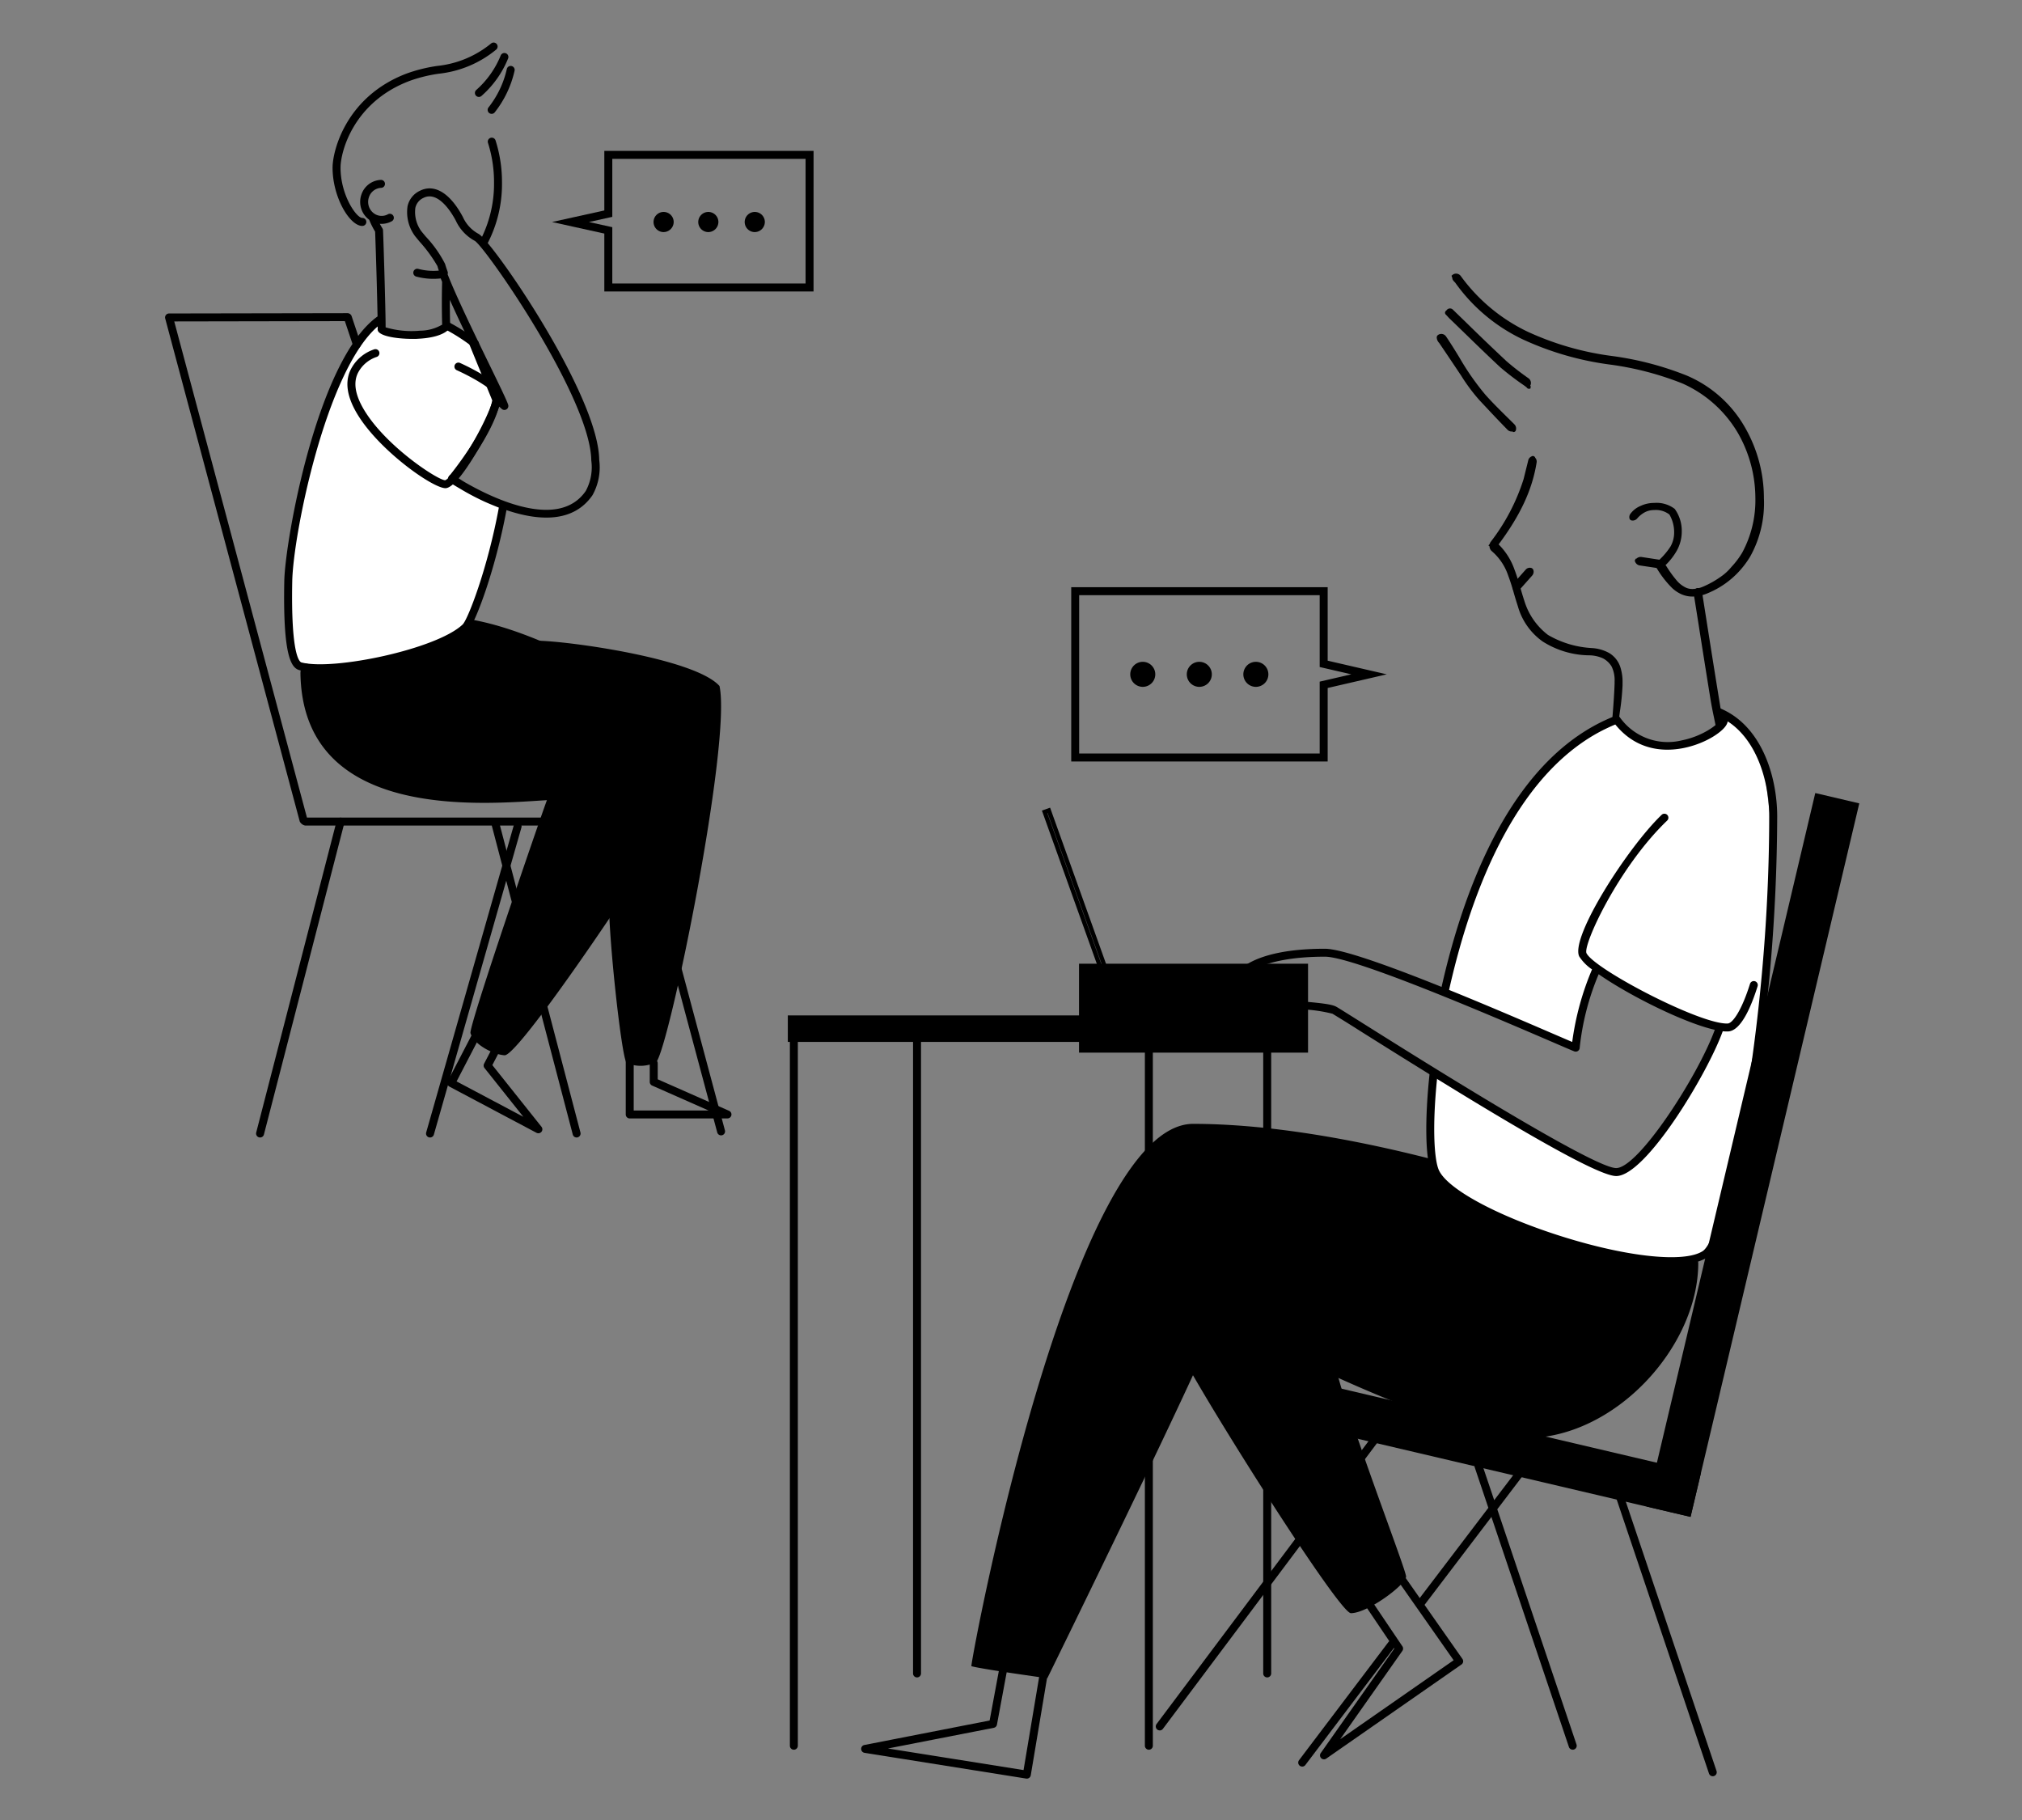 <svg xmlns="http://www.w3.org/2000/svg" width="160" height="144" fill="none" viewBox="0 0 160 144">
    <rect x="0" y="0" width="160" height="144" fill="#808080" stroke="none"/>
    <path fill="#fff" d="M114.318 78.22l10.369 4.674 1.322-5.639.332-.604 4.136 2.544 5.626 1.913-.929 2.627-3.813 5.94-3.093 3.06-1.513-.315-13.313-7.518-.297 4.43.47 4.053 8.81 8.071 8.347-.344 3.266-1.644 1.654-.687 3.016-12.886 1.148-10.8.442-8.64-.713-5.798-1.546-2.84-1.332-.744-2.056 1.382-2.943.524-2.631-.722-1.259-.976-3.282 1.566-3.182 2.946-2.71 4.172-1.794 4.123-1.496 4.517-1.036 3.615zM30.003 25.434S25.916 28.29 24 38.562c-1.914 10.27-.773 13.51-.773 13.51l.649.624 2.261.177 7.471-.993 3.695-2.86 2.525-9.054-4.04-2.1 2.111-3.041 1.331-3.482-1.393-3.653-2.464-1.83-2.436.95-2.231-.276-.506-.476-.197-.624z"/>
    <path fill="#000" d="M45.627 89.999a.315.315 0 0 1-.304-.236l-6.41-24.446H24.135A.626.626 0 0 1 23.72 65L13.073 25.2a.315.315 0 0 1 .304-.397l14.14-.025a.36.36 0 0 1 .3.215l.718 2.153a.315.315 0 0 1-.598.2l-.648-1.938-13.501.024 10.5 39.255h19.517a.315.315 0 0 1 0 .63h-4.242l6.368 24.287a.316.316 0 0 1-.303.395zm11.431-.168a.315.315 0 0 1-.304-.235l-6.724-25.1a.315.315 0 1 1 .609-.163l6.724 25.1a.316.316 0 0 1-.304.398zM25.69 53.276a6.59 6.59 0 0 1-1.616-.161.315.315 0 0 1 .162-.609c2.168.574 8.587-.641 11.643-2.203a.315.315 0 1 1 .287.562c-2.643 1.348-7.53 2.411-10.476 2.411z"/>
    <path fill="#000" d="M36.382 52.611c0-1.053 3.762-1.916 6.09-1.916s12.516 1.39 14.462 3.583c.958 4.404-3.9 28.275-4.994 29.748a2.74 2.74 0 0 1-2.357.07c-.404-.334-1.548-10.915-1.38-13.335.168-2.42-1.906-11.224-1.906-11.224s-9.915-5.878-9.915-6.926zM37.583 27.512a.313.313 0 0 1-.198-.07 14.743 14.743 0 0 0-2.211-1.415.314.314 0 1 1 .295-.556c.814.424 1.589.92 2.315 1.483a.314.314 0 0 1-.2.559v-.001z"/>
    <path fill="#000" d="M34.029 89.999a.314.314 0 0 1-.304-.401l6.935-24.316a.315.315 0 0 1 .605.172l-6.934 24.319a.314.314 0 0 1-.302.226zm-13.45 0a.316.316 0 0 1-.305-.394l6.373-24.681a.315.315 0 0 1 .61.157l-6.372 24.681a.315.315 0 0 1-.305.237zm4.73-36.816a6.619 6.619 0 0 1-1.615-.161c-.66-.173-1.317-1.147-1.198-7.065.065-3.156 2.592-17.495 7.38-20.921a440.13 440.13 0 0 0-.192-6.708 6.244 6.244 0 0 1-.471-.942 1.756 1.756 0 0 1-.62-1.977 1.694 1.694 0 0 1 1.52-1.174.315.315 0 1 1 .034.628 1.072 1.072 0 0 0-.956.747 1.13 1.13 0 0 0 .314 1.205 1.035 1.035 0 0 0 1.18.145.316.316 0 0 1 .463.371.315.315 0 0 1-.168.185 1.689 1.689 0 0 1-.928.191c.064.118.132.236.204.354a.298.298 0 0 1 .036.074.293.293 0 0 1 .015.081c.027.402.213 6.467.207 7.683a7.173 7.173 0 0 0 2.726.265 3.465 3.465 0 0 0 1.755-.484.293.293 0 0 1-.01-.076 62.119 62.119 0 0 1 0-3.3 16.431 16.431 0 0 1-.111-.275 5.246 5.246 0 0 1-1.936-.146.315.315 0 1 1 .165-.608 4.598 4.598 0 0 0 1.621.136 6.871 6.871 0 0 1-.113-.362c-.401-.694-.875-1.343-1.414-1.936-.146-.177-.271-.327-.361-.44a3.186 3.186 0 0 1-.586-2.36 1.767 1.767 0 0 1 .984-1.222c1.113-.554 2.318.145 3.305 1.915l.093.172a2.828 2.828 0 0 0 1.244 1.33c.098.063.188.139.268.225a9.683 9.683 0 0 0 .948-4.29 10.209 10.209 0 0 0-.48-3.143.315.315 0 0 1 .6-.192c.343 1.079.515 2.204.51 3.335a10.188 10.188 0 0 1-1.128 4.79c2.333 2.789 8.77 12.627 8.822 17.154a4.524 4.524 0 0 1-.53 2.789c-1.544 2.249-4.343 2.017-6.81 1.186-.879 4.74-2.475 8.975-3.035 9.507-1.868 1.777-8.191 3.315-11.733 3.315v-.001zm4.577-27.354c-4.107 3.553-6.685 16.478-6.76 20.141-.118 5.919.585 6.405.727 6.442 2.522.665 10.7-1.047 12.755-3.001.419-.399 1.992-4.487 2.864-9.248-.511-.204-.89-.363-1.129-.472a19.407 19.407 0 0 1-1.954-1.034c-.236-.136-.44-.26-.609-.365a.31.31 0 0 1-.11-.118l-.075-.059a.315.315 0 1 1 .383-.5c.246.186.502.358.766.517 2.307 1.335 7.478 3.814 9.607.713a3.93 3.93 0 0 0 .437-2.412c-.059-4.948-8.386-16.892-9.219-17.377a3.452 3.452 0 0 1-1.493-1.583l-.087-.162c-.379-.679-1.378-2.202-2.475-1.657a1.132 1.132 0 0 0-.648.796 2.577 2.577 0 0 0 .465 1.832c.088.11.21.259.354.43a9.271 9.271 0 0 1 1.532 2.165c.05.177.118.381.203.614a.311.311 0 0 1 0 .21c.688 1.771 2.176 4.826 3.274 7.083.896 1.841 1.408 2.9 1.517 3.24a.314.314 0 0 1-.518.322 2.716 2.716 0 0 0-.565-.417.315.315 0 0 1 .101-.586 199.51 199.51 0 0 0-1.101-2.285c-.83-1.703-1.797-3.69-2.534-5.34 0 .644.008 1.306.021 1.827a.314.314 0 0 1 .005.399c-.526.659-1.75.834-2.684.865-.935.03-2.558-.088-2.97-.54a.313.313 0 0 1-.082-.235c.001-.032.002-.101.002-.203v-.002z"/>
    <path fill="#000" d="M42.6 89.664a.314.314 0 0 1-.147-.036l-6.893-3.656a.314.314 0 0 1-.132-.423l1.925-3.708a.314.314 0 1 1 .559.29l-1.782 3.43 5.281 2.801-3.072-3.858a.315.315 0 0 1-.034-.341l.678-1.304a.316.316 0 0 1 .56.29l-.584 1.123 3.889 4.881a.314.314 0 0 1-.247.511zm14.962-1.172h-7.731a.316.316 0 0 1-.316-.314v-4.182a.315.315 0 1 1 .63 0v3.868h5.926l-4.469-1.974a.315.315 0 0 1-.187-.288v-1.473a.315.315 0 0 1 .63 0v1.266l5.646 2.493a.314.314 0 0 1-.128.602v.002zM35.247 38.625c-.972 0-4.942-2.776-6.773-5.546-1.05-1.59-1.261-2.94-.627-4.012a3.205 3.205 0 0 1 1.774-1.429.315.315 0 0 1 .197.598 2.58 2.58 0 0 0-1.428 1.15c-.453.765-.327 1.761.37 2.96 1.703 2.923 5.886 5.648 6.463 5.651.229-.053 1.06-.994 2.17-2.92 1.24-2.154 1.78-3.69 1.692-3.97-.107-.214-1.217-1.034-2.955-1.823a.315.315 0 0 1 .26-.573c1.432.648 3.068 1.629 3.28 2.164.354.871-1.45 4.035-1.814 4.66-.794 1.36-1.882 2.999-2.557 3.087a.527.527 0 0 1-.052.003zm-6.574-20.748c-1.007 0-2.357-2.28-2.357-4.61 0-1.358 1.079-5.643 5.873-7.453a12.209 12.209 0 0 1 2.43-.6 8.02 8.02 0 0 0 4.257-1.787.315.315 0 0 1 .39.494 8.56 8.56 0 0 1-4.54 1.91c-.789.11-1.564.301-2.313.57-4.462 1.684-5.466 5.618-5.466 6.863 0 2.172 1.253 3.98 1.726 3.98a.315.315 0 1 1 0 .63v.003zm10.23-8.869a.315.315 0 0 1-.235-.525 7.571 7.571 0 0 0 1.438-3.03.315.315 0 0 1 .617.122 8.222 8.222 0 0 1-1.587 3.33.316.316 0 0 1-.233.103zM37.895 7.67a.315.315 0 0 1-.193-.564 7.31 7.31 0 0 0 1.916-2.71.315.315 0 0 1 .59.226 7.898 7.898 0 0 1-2.122 2.981.313.313 0 0 1-.19.067z"/>
    <path fill="#000" d="M36.944 49.613a2.51 2.51 0 0 0 .36-.59c7.924 1.389 18.85 9.244 18.914 10.517.073 1.41-14.916 24.034-16.29 23.955-.835-.052-2.39-.794-2.698-1.749-.162-.512 5.562-17.158 6.048-18.437-4.98.302-19.352 1.728-19.504-10.069.009-.184.043-.366.102-.54 2.727.676 11.039-1.137 13.067-3.084l.001-.003zM59.705 18.363a.797.797 0 1 1 .817-.797.807.807 0 0 1-.817.797zM56.03 18.363a.797.797 0 1 1 .817-.797.805.805 0 0 1-.817.797zM52.492 18.363a.797.797 0 1 1 .817-.797.807.807 0 0 1-.817.797zM105.058 60.248H84.766V46.459h20.292v5.815l4.676 1.08-4.676 1.08v5.814zm-19.664-.63h19.032v-5.686l2.505-.579-2.505-.578V47.09H85.394v12.529z"/>
    <path fill="#000" d="M90.438 54.344a.99.99 0 1 0-.022-1.98.99.99 0 0 0 .022 1.98zM94.912 54.344a.99.99 0 1 0-.022-1.98.99.99 0 0 0 .022 1.98zM99.387 54.344a.99.99 0 1 0-.022-1.98.99.99 0 0 0 .022 1.98zM100.272 132.718a.314.314 0 0 1-.314-.315V81.674a.316.316 0 1 1 .63 0v50.729a.316.316 0 0 1-.316.315z"/>
    <path fill="#000" d="M93.108 106.266c-.148.771 12.754 21.371 13.788 21.371 1.324 0 4.366-2.261 4.366-2.899 0-.639-5.811-15.476-5.811-17.981 0-2.505-11.067-7.128-12.342-.491zM90.91 138.439a.332.332 0 0 1-.121-.023.325.325 0 0 1-.17-.171.315.315 0 0 1-.025-.121v-56.45a.315.315 0 0 1 .63 0v56.45a.315.315 0 0 1-.315.315zM143.642 62.746l3.482.818-13.35 56.45-3.483-.818 13.351-56.45z"/>
    <path fill="#000" d="M134.591 116.55l-.82 3.47-32.588-7.652.82-3.469 32.588 7.651zM132.229 100.109c-2.48 0-5.829-.742-8.721-1.646-4.176-1.305-9.368-3.573-10.247-5.672-.481-1.145-.53-4.255-.129-7.923a.32.32 0 0 1 .113-.22.312.312 0 0 1 .356-.032c.036.02.069.048.095.082a.301.301 0 0 1 .055.113c.011.04.014.083.007.125-.446 4.06-.279 6.748.084 7.611.636 1.516 4.689 3.7 9.854 5.314 5.141 1.606 9.573 2.062 11.029 1.134 1.781-1.134 5.271-17.407 5.271-34.393 0-2.61-.884-5.965-3.286-7.53-.052.448-.68.913-1.1 1.179-1.638 1.029-5.331 2.12-7.792-.93-7.718 3.174-11.43 13.239-13.189 21.163a.317.317 0 0 1-.574.099.311.311 0 0 1-.041-.238c1.806-8.146 5.664-18.521 13.787-21.697a.324.324 0 0 1 .208-.012c.068.02.128.06.169.118a4.648 4.648 0 0 0 4.896 1.826c1.692-.337 2.876-1.28 3.001-1.564a.316.316 0 0 1 .059-.273 5.566 5.566 0 0 0-.327-.145.32.32 0 0 1-.197-.29.295.295 0 0 1 .023-.12.307.307 0 0 1 .169-.172.316.316 0 0 1 .241-.002c3.385 1.36 4.586 5.475 4.586 8.585a142.896 142.896 0 0 1-1.975 23.17c-.43 2.496-1.959 10.716-3.595 11.756a5.459 5.459 0 0 1-2.83.584z"/>
    <path fill="#000" d="M135.959 57.452a.35.35 0 0 1-.128-.02l-.071-.03-.021-.083a91.29 91.29 0 0 0-.125-.614 29.794 29.794 0 0 1-.259-1.348c-.32-1.985-.636-3.971-.948-5.96l-.379-2.388.007-.008a.586.586 0 0 1 .074-.327.268.268 0 0 1 .166-.137.277.277 0 0 1 .214.026.485.485 0 0 1 .203.35c.437 2.774.87 5.527 1.316 8.272l.278 1.712c.007.015.118.361-.106.504a.437.437 0 0 1-.221.051zM127.819 57.281l-.054-.158a1.441 1.441 0 0 0-.148-.332l-.024-.041.003-.048c.09-1.093.145-1.969.166-2.602v-.177c.022-.41-.059-.82-.236-1.19a1.758 1.758 0 0 0-.691-.648 2.726 2.726 0 0 0-1.07-.235 6.997 6.997 0 0 1-3.69-1.092 5.107 5.107 0 0 1-1.97-2.8 30.09 30.09 0 0 1-.314-1.027 17.195 17.195 0 0 0-.462-1.43 4.341 4.341 0 0 0-1.301-1.907.526.526 0 0 1-.163-.37l-.085-.064.102-.127a.474.474 0 0 1 .074-.157 16.01 16.01 0 0 0 2.604-4.964l.366-1.473a.444.444 0 0 1 .28-.333l.084-.038.112.044.07.059-.008.03a.444.444 0 0 1 .129.39c-.343 2.144-1.275 4.157-3.008 6.483.564.56.993 1.24 1.255 1.99.188.486.337.998.481 1.492.098.338.197.674.307 1.005a5.33 5.33 0 0 0 1.865 2.676 7.693 7.693 0 0 0 3.486 1.039c.481.029.95.166 1.37.401.444.274.765.707.899 1.211.104.368.153.75.144 1.132v.198c-.032.69-.101 1.379-.207 2.062-.039.288-.077.567-.107.835l-.014.117-.124.034-.121.015z"/>
    <path fill="#000" d="M133.918 47.2a2.13 2.13 0 0 1-.865-.182 2.637 2.637 0 0 1-.731-.486 7.83 7.83 0 0 1-1.215-1.56.445.445 0 0 1-.031-.45l.035-.071.102-.034a.254.254 0 0 1 .219.118.382.382 0 0 0 .059.06.437.437 0 0 1 .379.22c.243.393.514.767.812 1.12.201.238.452.431.734.565.16.07.333.105.508.103a2.3 2.3 0 0 0 .877-.203 7.234 7.234 0 0 0 1.284-.714c.348-.23.66-.51.924-.832.322-.343.606-.72.848-1.123a8.708 8.708 0 0 0 1.045-4.328 10.399 10.399 0 0 0-1.382-5.143 9.609 9.609 0 0 0-4.398-3.923 24.15 24.15 0 0 0-5.656-1.483 23.816 23.816 0 0 1-6.991-2.012 13.829 13.829 0 0 1-5.331-4.487s-.282-.253-.206-.363a.147.147 0 0 1-.056-.088l-.02-.094.093-.075a.447.447 0 0 1 .336-.08.454.454 0 0 1 .294.177 13.995 13.995 0 0 0 5.284 4.407 22.99 22.99 0 0 0 6.723 1.932c2.014.27 3.986.788 5.874 1.541a9.619 9.619 0 0 1 4.61 4.099 11.247 11.247 0 0 1 1.502 5.609 8.686 8.686 0 0 1-1.075 4.594 7.091 7.091 0 0 1-.861 1.163 6.962 6.962 0 0 1-2.491 1.75 3.179 3.179 0 0 1-1.223.274l-.01-.002zM119.729 34.187l-.038-.049a.461.461 0 0 1-.399-.133 93.218 93.218 0 0 1-1.644-1.723l-.561-.597a14.306 14.306 0 0 1-1.473-1.974l-.132-.197c-.412-.619-.829-1.237-1.243-1.852l-.359-.53a.644.644 0 0 1-.192-.46.246.246 0 0 1 .109-.173.451.451 0 0 1 .628.122c.373.549.716 1.108 1.048 1.65a20.555 20.555 0 0 0 2.045 2.938c.516.586 1.124 1.186 1.712 1.768.206.202.413.403.609.603a.464.464 0 0 1 .114.446.175.175 0 0 1-.044.094.183.183 0 0 1-.089.054l-.091.013z"/>
    <path fill="#000" d="M131.337 44.97a.461.461 0 0 1-.07-.005l-1.513-.227a.457.457 0 0 1-.359-.278l-.041-.085.044-.112.058-.073.038.01a.47.47 0 0 1 .403-.13l1.414.216c.329-.31.621-.657.869-1.035.187-.327.289-.697.294-1.074a2.788 2.788 0 0 0-.375-1.468 1.756 1.756 0 0 0-1.212-.353h-.013c-.228 0-.453.05-.66.145a2.048 2.048 0 0 0-.665.522.468.468 0 0 1-.428.158.22.22 0 0 1-.177-.145.446.446 0 0 1 .085-.403c.205-.269.478-.477.791-.605.337-.158.706-.239 1.078-.235.58-.049 1.158.12 1.621.47a2.97 2.97 0 0 1 .558 1.808 3.104 3.104 0 0 1-.386 1.486 5.098 5.098 0 0 1-1.039 1.288.47.47 0 0 1-.315.125zM120.972 30.763a.213.213 0 0 1-.166-.11 3.685 3.685 0 0 0-.274-.203 22.194 22.194 0 0 1-1.83-1.404c-1.002-.934-1.869-1.778-2.789-2.671-.404-.393-.817-.793-1.251-1.211l-.232-.253a.206.206 0 0 1-.086-.167.204.204 0 0 1 .09-.164l.036-.037a.329.329 0 0 1 .244-.138.327.327 0 0 1 .261.103c.373.36.736.714 1.1 1.067a176.769 176.769 0 0 0 3.152 3.02 21.75 21.75 0 0 0 1.731 1.34.455.455 0 0 1 .129.58.125.125 0 0 1 .034.062.131.131 0 0 1-.002.071l-.022.097-.099.017a.126.126 0 0 1-.026 0zM120.017 46.85a.286.286 0 0 1-.176-.077.45.45 0 0 1-.142-.492.442.442 0 0 1 .09-.154l.959-1.081a.437.437 0 0 1 .382-.118.248.248 0 0 1 .198.157.448.448 0 0 1-.086.452l-.96 1.081a.59.59 0 0 0-.059.086.258.258 0 0 1-.172.144.198.198 0 0 1-.034.002zM127.888 93.05c-1.768 0-11.266-5.822-20.323-11.518a117.896 117.896 0 0 0-2.128-1.325 11.969 11.969 0 0 0-2.48-.35c-3.266-.295-5.58-.6-5.58-1.831 0-1.024 1.561-2.96 7.465-2.96 2.446 0 13.368 4.704 18.03 6.715.653.281 1.178.508 1.537.66a22.083 22.083 0 0 1 1.569-5.74 3.576 3.576 0 0 1-1.017-1.032c-.714-1.534 3.838-8.621 6.517-11.192a.31.31 0 0 1 .227-.095.315.315 0 0 1 .209.55c-3.83 3.676-6.646 9.785-6.38 10.476.572 1.244 9.04 5.68 11.182 5.572.381-.018 1.094-1.007 1.761-3.137a.315.315 0 0 1 .601.189c-.503 1.605-1.316 3.53-2.333 3.577-.142.005-.284 0-.425-.017-1.199 3.346-6.083 11.458-8.432 11.458zm-23.046-17.356c-5.163 0-6.835 1.57-6.835 2.33 0 .752 3.381 1.057 5.005 1.204 1.493.135 2.357.221 2.727.426.184.102.928.57 2.159 1.344 4.493 2.824 18.163 11.421 19.988 11.421 1.762 0 6.47-7.279 7.804-10.94-2.445-.548-6.838-2.754-9.188-4.398a20.436 20.436 0 0 0-1.503 5.831.314.314 0 0 1-.43.272c-.279-.11-.973-.412-1.944-.83-4.231-1.819-15.467-6.66-17.783-6.66z"/>
    <path fill="#000" d="M102.853 80.34H62.34v2.097h40.513v-2.098z"/>
    <path fill="#000" d="M62.819 138.439a.313.313 0 0 1-.292-.194.31.31 0 0 1-.024-.121v-56.45a.316.316 0 1 1 .63 0v56.45a.316.316 0 0 1-.194.291.312.312 0 0 1-.12.024zm9.745-5.721a.315.315 0 0 1-.315-.315V81.674a.315.315 0 1 1 .63 0v50.729a.316.316 0 0 1-.315.315zM103.505 76.25H85.383v7.035h18.122V76.25z"/>
    <path fill="#000" d="M88.167 80.097l-5.721-15.963.648-.23 5.72 15.963-.647.23zm-5.293-15.761l5.495 15.335.017-.006-5.495-15.336-.017.007zM135.53 140.538a.32.32 0 0 1-.184-.06.32.32 0 0 1-.114-.155l-7.453-22.123a.32.32 0 0 1 .013-.243.306.306 0 0 1 .183-.161.308.308 0 0 1 .244.017.318.318 0 0 1 .157.187l7.453 22.122a.319.319 0 0 1-.043.284.317.317 0 0 1-.256.132zm-32.486-.766a.313.313 0 0 1-.314-.344.323.323 0 0 1 .063-.161l7.071-9.345a.329.329 0 0 1 .207-.122.319.319 0 0 1 .355.269.3.3 0 0 1-.007.123.303.303 0 0 1-.053.11l-7.071 9.345a.318.318 0 0 1-.251.127v-.002zm21.403-1.335a.316.316 0 0 1-.299-.214l-6.133-18.202-5.356 7.042a.321.321 0 0 1-.207.112.31.31 0 0 1-.226-.063.314.314 0 0 1-.069-.43l5.616-7.382-1.077-3.198a.315.315 0 0 1 .439-.382.317.317 0 0 1 .158.181l.943 2.794 1.759-2.312a.313.313 0 0 1 .441-.059.313.313 0 0 1 .059.441l-2.016 2.651 6.269 18.608a.319.319 0 0 1-.043.284.317.317 0 0 1-.256.131l-.002-.002zm-32.678-1.526a.311.311 0 0 1-.28-.174.315.315 0 0 1 .029-.329l17.007-22.695a.316.316 0 0 1 .441-.063.314.314 0 0 1 .063.441l-17.007 22.694a.316.316 0 0 1-.252.129v-.003z"/>
    <path fill="#000" d="M134.038 99.468c-4.738 1.205-19.15-3.652-20.534-6.921a3.75 3.75 0 0 1-.213-.834c-6.264-1.608-13.01-2.792-18.88-2.792-9.651 0-17.547 42.181-17.547 42.908.774.227 6.01.955 6.01.955s13.118-26.726 13.483-28.544c1.32.908 17.96 9.542 24.385 9.542 7.041 0 13.641-7.217 13.641-13.862 0-.113-.118-.263-.346-.453l.001.001z"/>
    <path fill="#000" d="M81.253 140.726a.273.273 0 0 1-.05-.004l-12.795-2.037a.316.316 0 0 1-.195-.509.31.31 0 0 1 .184-.111l9.912-1.937.81-4.355a.314.314 0 1 1 .618.115l-.848 4.565a.314.314 0 0 1-.25.252l-8.378 1.637 10.732 1.708 1.297-7.742a.314.314 0 0 1 .567-.131.32.32 0 0 1 .054.235l-1.347 8.051a.315.315 0 0 1-.31.263zm23.514-1.526a.315.315 0 0 1-.258-.496l5.821-8.269-2.468-3.659a.305.305 0 0 1-.047-.113.315.315 0 0 1 .57-.24l2.589 3.838a.317.317 0 0 1-.004.357l-4.919 6.988 8.974-6.246-4.492-6.407a.313.313 0 0 1 .085-.428.31.31 0 0 1 .229-.053.309.309 0 0 1 .202.12l4.674 6.665a.315.315 0 0 1-.078.44l-10.701 7.447a.317.317 0 0 1-.181.058l.004-.002zM64.376 23.06H47.82v-4.58l-4.14-.914 4.14-.914V11.94h16.557l-.002 11.12zm-15.925-.63h15.294v-9.86H48.451v4.587l-1.85.41 1.85.408v4.454zM35.787 38.182a.316.316 0 0 1-.243-.516c.03-.035 2.91-3.54 3.411-5.98l-1.93-4.718a.313.313 0 0 1 .293-.446.314.314 0 0 1 .29.21l1.966 4.806c.023.056.03.117.018.177-.476 2.603-3.436 6.204-3.563 6.356a.312.312 0 0 1-.242.111z"/>
</svg>
